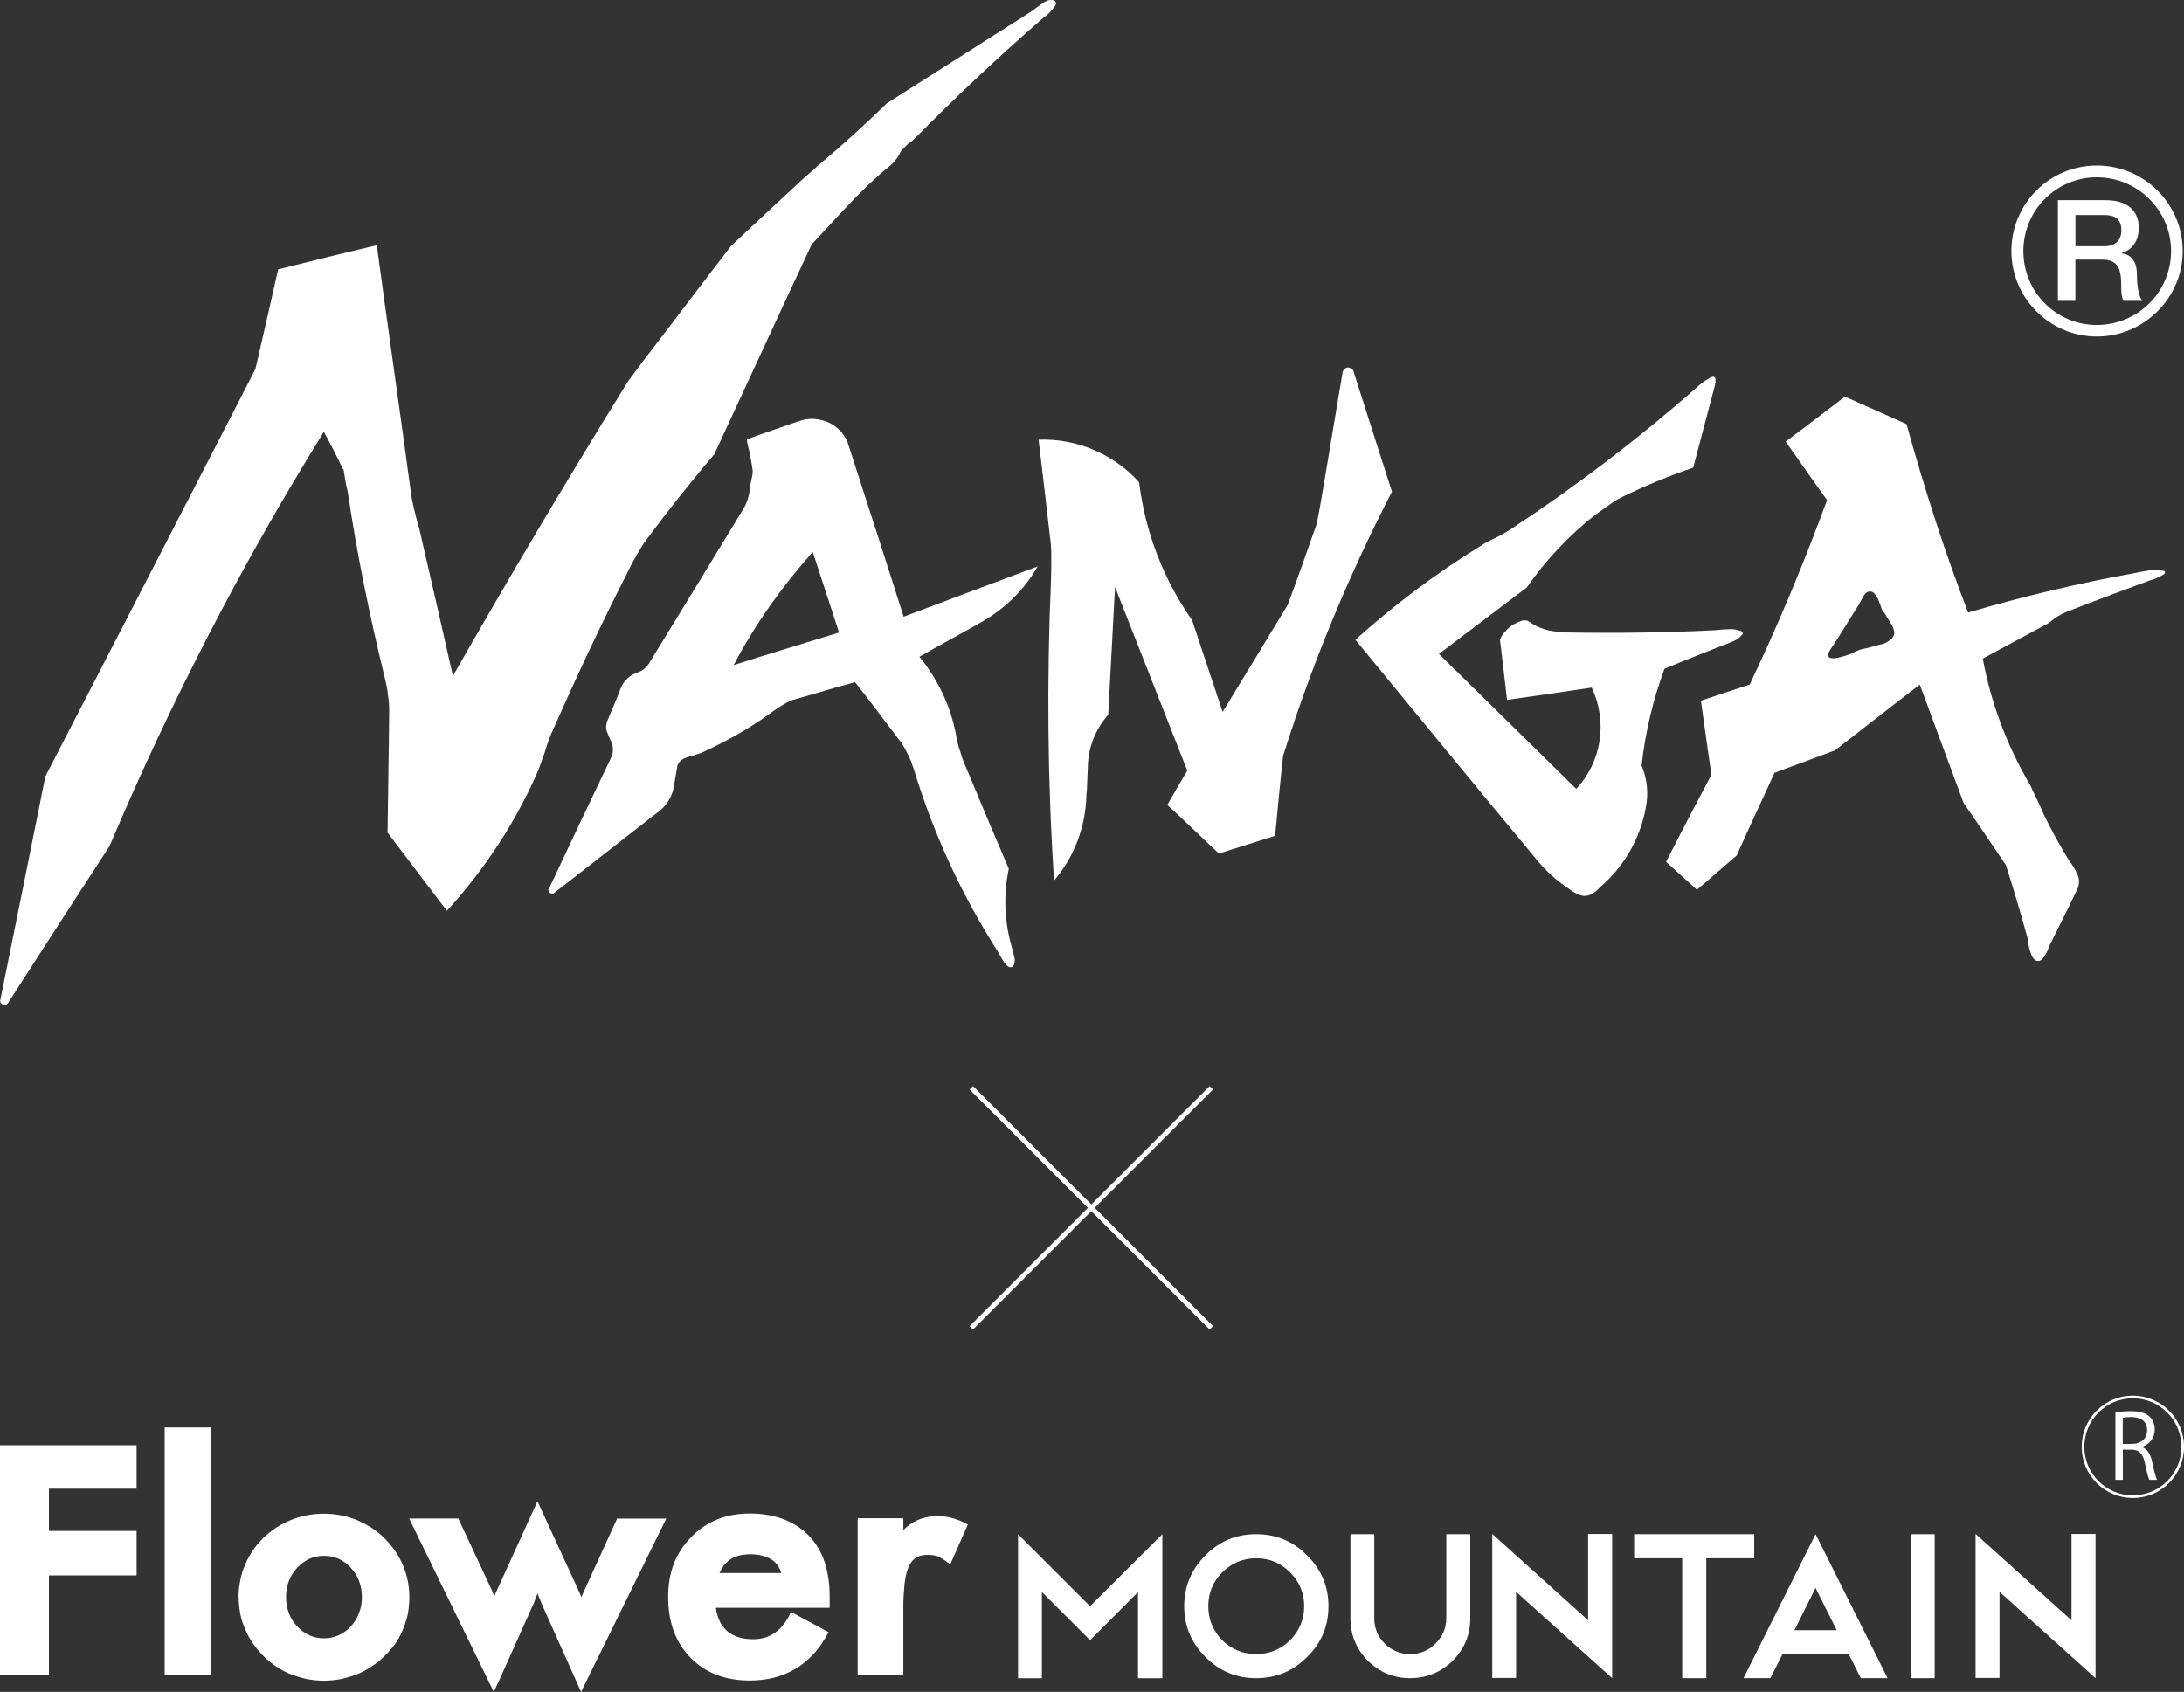 <?xml version="1.0" encoding="UTF-8"?>
<svg id="_レイヤー_1" xmlns="http://www.w3.org/2000/svg" version="1.1" viewBox="0 0 454.26 351.94">
  <rect x="0" y="0" width="454.26" height="351.94" fill="#333333" stroke="none"/>
  <!-- Generator: Adobe Illustrator 29.7.1, SVG Export Plug-In . SVG Version: 2.1.1 Build 8)  -->
  <defs>
    <style>
      .st0, .st1 {
        fill: none;
        stroke: #fff;
        stroke-miterlimit: 10;
      }

      .st2 {
        fill: #fff;
      }

      .st1 {
        stroke-width: .55px;
      }
    </style>
  </defs>
  <g>
    <g>
      <path class="st2" d="M169.77,34.74c5.1-4.22,9.93-8.63,14.68-13.25,10.03-6.35,20.09-12.77,30.12-19.14.67-.48,1.26-.97,2.05-1.49.38-.39.9-.56,1.38-.8.44-.08.91-.08,1.26.02.09.04.29.14.29.28.07.11.07.2.07.38,0,.22-.07.41-.22.54-.48.73-1.14,1.4-1.71,1.95-.44.3-.73.47-1.05.8-9,7.83-17.8,16.1-26.16,24.56-.44.4-.85.87-1.49,1.21-.56.53-1.06,1.06-1.61,1.66-.06.16-.19.29-.23.45,0,.15-1.03,1.82-2.17,2.68-5.89,4.77-10.88,10.66-16.16,16.26-6.81,14.51-13.49,29.12-20.26,43.66-5.1,5.98-10.04,12.25-14.68,18.52-.31.47-.59.94-.88,1.44-.96,1.61-1.78,3.13-2.58,4.81-5.63,10.97-10.78,22.11-15.79,33.4-.5,1.23-.96,2.47-1.33,3.85-.39,1.05-.84,2.26-1.19,3.34-4.63,10.85-11.18,20.82-19.16,29.59-4.1-5.42-8.21-10.82-12.34-16.27.09-8.45.27-16.89.34-25.55,0-.85-.07-1.88-.24-2.87-.09-1.27-.42-2.72-.73-3.99-3.11-12.76-5.73-25.49-7.65-38.44-.38-1.56-.64-3.11-.85-4.6,0-.06-.08-.17-.21-.24-1.16-2.57-2.53-5.09-3.9-7.69-17.06,27.49-31.93,56.28-44.57,86.16-7.09,10.88-14.1,21.75-21.14,32.69-.27.36-.63.47-1.06.33-.41-.2-.67-.59-.52-1.06,3.13-15.39,6.25-30.94,9.35-46.42,14.62-28.26,29.18-56.53,43.69-84.73,1.62-6.95,3.19-13.84,4.73-20.75,6.83-1.71,13.64-3.41,20.52-5.02,2.35,17.4,4.85,34.74,7.19,52.09.25,1.7.72,3.35,1.12,5.04.23.67.46,1.5.62,2.24,2.33,10.05,4.64,20.17,6.9,30.23,11.58-20.32,23.43-40.29,35.71-60.14.27-.46.59-.94.89-1.41,1.01-1.31,1.99-2.64,2.99-3.99,6.09-7.91,12.05-15.87,18.21-23.85,4.95-4.69,15.09-14.08,15.09-14.08,0,0,2.28-1.94,2.72-2.4h-.04Z"/>
      <path class="st2" d="M209.81,180.69c-2.96-6.89-5.86-13.81-8.77-20.79-.47-1.02-.89-2.11-1.22-3.26-.47-1.32-.79-2.57-1-3.96-1.14-5.89-3.79-11.46-7.59-16.06,4.33-2.49,8.64-4.78,12.91-7.22,4.89-2.79,8.9-6.69,11.69-11.58-9.38,3.52-18.64,6.98-27.88,10.47-3.76-11.9-7.59-23.69-11.38-35.42-.55-2.15-2.03-3.9-4.04-4.9-1.97-.93-4.19-1.11-6.24-.41-3.66,1.3-7.36,2.49-10.92,3.82v.14c0,.26.03.56.12.84.44,1.82.79,3.62,1.06,5.47,0,.32,0,.64-.05.94-.26,1.1-.46,2.18-.57,3.25-.15,1.23-.53,2.43-1.11,3.49-6.47,10.7-13.02,21.37-19.53,31.99-.61,1.2-1.58,2.05-2.85,2.47-1.56.52-2.69,1.69-3.3,3.1-.95,2.52-1.99,4.9-2.95,7.19,0,.17-.05.3-.05.41-.15.5-.09,1.17.14,1.61.27.7.51,1.35.87,2.03.45,1.02.45,2.29-.04,3.28-4.35,9.06-8.61,18.07-12.88,27.16-.32.29-.14.7.13.97.34.2.8.2.93,0,7.39-5.7,14.52-11.35,21.78-16.95,1.43-1.11,2.41-2.61,2.94-4.4.29-1.67.61-3.37.88-5.07.11-.5.54-.97.97-1.29.64-.42,1.39-.59,2.13-.77.53-.2,1.22-.44,1.8-.59,4.84-2.22,9.58-4.81,13.92-7.91,1.17-.89,2.54-1.8,3.85-2.55.47-.23.85-.44,1.32-.59,4.37-1.2,8.56-2.55,12.97-3.69,3.21,4.05,6.35,8.3,9.54,12.49.53.73.93,1.47,1.27,2.2.61,1.02,1,2.22,1.38,3.31,4.13,13.64,10.08,26.49,17.77,38.45,0,.06.09.17.09.23.41.76.88,1.52,1.43,2.19.21.09.36.36.68.41h.38c.28-.05.54-.38.54-.67.13-.35.13-.64.13-1.05-.33-1.23-.57-2.38-.91-3.55-1.29-5.04-1.38-10.2-.33-15.22h-.01ZM152.6,138.35c4.46-8.48,10.01-16.31,16.45-23.53,1.82,5.6,3.63,11.15,5.47,16.75-7.38,2.29-14.77,4.48-21.92,6.78Z"/>
      <path class="st2" d="M289.53,102.25c-9.1,17.65-16.73,36.04-22.66,55.01-.61,5.48-1.11,11.02-1.65,16.6-3.97,1.22-7.83,2.49-11.7,3.69-3.65-3.4-7.08-6.81-10.73-10.11,1.36-2.41,2.74-4.76,4.16-7.13-5.01-12.72-10.02-25.44-15.03-38.2-.47,8.83-.94,17.68-1.41,26.54-2.6,2.99-4.11,6.62-4.23,10.55-.06,1.56-.14,3.23-.2,4.79,0,.58-.12,1.05-.12,1.55-.17,6.45-2.49,12.67-6.72,17.63-1.36-20.79-1.53-41.61-.64-62.4.06-2,.09-3.87.06-5.81-.06-1-.06-2.05-.23-2.96-.77-6.92-1.6-13.72-2.41-20.54,7.89-.31,15.64,2.98,20.91,8.86,1.26,10.3,5.05,20.18,11.02,28.68,2.11,6.34,4.26,12.76,6.35,19.09,4.47-7.36,9.04-14.83,13.53-22.25,2.11-5.69,4.13-11.41,6.11-17.06v-.15c.69-3.4,1.21-6.86,1.81-10.25,1.14-6.98,2.35-13.97,3.52-21.02.14-.47.52-.81.99-.92.57,0,1.06.21,1.25.77,2.65,8.39,5.36,16.75,8.01,25.07v-.03Z"/>
      <path class="st2" d="M352.19,97.27c-5.02,1.72-9.98,3.75-14.82,6.12-.67.35-1.34.67-1.91,1.11-1.22.85-2.4,1.7-3.69,2.61-5.42,4.28-10.21,9.32-14.21,15.1-6.01,4.55-12.09,9.12-18.27,13.82,9.53,9.32,19.05,18.73,28.55,28.06,5.36-5.68,6.54-14.04,3.23-21.06-5.86.86-11.64,1.73-17.62,2.55-.43-3.93-.94-8.09-1.41-12.07-.09-.21,0-.42,0-.56.27-.73.67-1.2,1.19-1.74.8-.96,1.9-1.58,3.17-2.05.4-.17.99-.14,1.45,0,.09.12.1.2.28.2,1.87,1.36,4.02,1.94,6.3,2.08.38.03.71.06,1.15.12,10.45.17,20.8.06,31.21-.47.9-.12,1.93-.17,2.78-.2.74-.06,1.65.03,2.33.32.22,0,.29.09.37.12.23.23.27.41.15.64-.03.03-.15.15-.23.23-.56.64-1.15.97-1.87,1.27-4.71,1.85-9.45,3.69-14.12,5.65-2.39,6.45-3.99,13.23-4.76,20.12,1.17,2.82,1.47,5.78.89,8.68-1.17,6.51-4.53,12.38-9.55,16.63-.51.65-1.18,1.15-1.89,1.5-.73.38-1.57.38-2.29.14-.85-.35-1.61-.76-2.26-1.29-2.64-1.76-4.96-3.87-6.92-6.31-12.56-15.13-24.99-30.26-37.51-45.51,8.09-7.27,16.83-13.87,26.16-19.59.84-.61,1.85-1.02,2.73-1.49,1.24-.59,2.43-1.24,3.52-1.97,13.43-8.86,26.36-18.67,38.51-29.37.76-.7,1.6-1.41,2.54-1.86.23-.26.58-.34.81-.43.14-.03.28-.03.4.09.14.08.21.2.23.34v.68c-.02.12-.06.27-.06.47-1.55,5.75-3.02,11.48-4.56,17.3v.02Z"/>
      <path class="st2" d="M450.26,118.94s-.09-.12-.09-.18c-.14,0-.24-.05-.46-.05-.73-.18-1.47-.18-2.2-.12-1.2.17-2.46.39-3.6.64-11.68,2.11-23.17,4.84-34.55,8.19-4.95-12.84-9.14-25.92-12.81-39.2-4.23-1.9-8.55-3.81-12.82-5.72-4.13,3.16-8.1,6.22-12.33,9.36,2.88,4.01,5.72,8.18,8.62,12.16-4.8,13.08-10.13,25.86-16.09,38.36-3.43,1.14-6.78,2.26-10.15,3.38.74,5.15,1.41,10.26,2.19,15.39-3.19,5.98-6.33,12.02-9.44,18.12,2.11,1.88,4.29,3.91,6.42,5.81,2.76-2.32,5.46-4.75,8.26-7.12,2.59-5.78,5.27-11.49,7.88-17.21,4.13-1.53,8.41-3.11,12.57-4.66,5.84-4.52,11.7-9.12,17.64-13.7,3.02,8.25,6.11,16.45,9.13,24.66,3.01,4.29,5.87,8.62,8.8,12.91,1.61,5.09,3.09,10.05,4.49,15.16.03.5.11.88.18,1.32.19.94.44,1.82.81,2.61.2.32.47.55.72.73.31.2.81.14,1.09-.06.3-.23.55-.56.77-.88.4-.67.7-1.3.94-2.05,1.87-3.76,3.76-7.48,5.54-11.21.2-.3.27-.53.38-.82.45-1.09.34-2.17-.17-3.11-.44-.94-.94-1.79-1.55-2.52-2.04-3.32-3.93-6.75-5.6-10.29-.63-1.56-1.39-3.05-2.14-4.6-.2-.65-.58-1.12-.93-1.8-4.5-7.88-7.71-16.47-9.35-25.44,4.4-2.35,8.77-4.76,13.16-7.1.56-.23,1.05-.7,1.61-1.14,1-.7,2.05-1.29,3.26-1.72,5.63-2.2,11.26-4.29,16.89-6.37.91-.2,1.72-.64,2.46-1.05.23-.09.38-.2.47-.36v-.08c.16-.17.09-.17,0-.2v-.04ZM393.43,132.89c-.7.59-1.49,1.09-2.49,1.2-1.27.38-2.41.7-3.79.97-.7.23-1.35.5-2.05.91-1.17.41-2.29.79-3.57.97-.16,0-.47,0-.7-.06-.2,0-.27-.06-.41-.17-.12-.15-.18-.33-.18-.47.06-.27.15-.5.23-.73.09-.17.15-.3.27-.44,2.08-3.08,4-6.37,6.01-9.5.27-.59.66-1.2.88-1.64.18-.33.52-.64.77-.77.3-.17.71-.17,1.13,0,.28.2.62.62.91,1.12.31.55.51,1.14.74,1.79.13.5.37,1.05.82,1.49.56,1.03,1.19,1.88,1.71,2.88.15.41.29.79.29,1.32-.06.3-.2.77-.56,1.14h-.01Z"/>
    </g>
    <path class="st2" d="M431.68,44.73h5.89c1.97,0,3.66.5,3.66,3.19,0,2.11-1.32,3.3-3.52,3.3h-6.03v-6.49h0ZM428.03,62.58h3.64v-8.58h5.45c3.35,0,4.09,1.75,4.09,5.52,0,1.03,0,2.21.48,3.06h3.93c-.78-.83-1.15-3.06-1.15-5.48,0-3.34-1.84-4.25-3.08-4.38v-.15c.69-.14,3.46-1.2,3.46-5.21,0-3.49-2.33-5.72-6.88-5.72h-9.94v20.93h0Z"/>
    <path class="st2" d="M418.36,52.23c0,9.81,8.03,17.77,17.77,17.77s17.86-7.96,17.86-17.77-8-17.8-17.86-17.8-17.77,7.95-17.77,17.8ZM420.85,52.23c0-8.47,6.78-15.35,15.28-15.35s15.44,6.88,15.44,15.35-6.91,15.37-15.44,15.37-15.28-6.92-15.28-15.37Z"/>
  </g>
  <g>
    <g>
      <path class="st2" d="M0,300.63h28.41v9.04H10.18v8.79h18.23v9.25H10.18v20.71H0v-47.8h0Z"/>
      <path class="st2" d="M34.25,296.94h9.54v51.43h-9.54v-51.43Z"/>
      <path class="st2" d="M49.61,332.16c0-1.1.13-2.24.37-3.43.23-1.21.56-2.29,1-3.24.42-1.04.98-2.03,1.62-2.98.62-.93,1.37-1.82,2.23-2.66.79-.73,1.68-1.45,2.7-2.14,1.01-.63,2.02-1.14,3.02-1.55.93-.39,2.03-.7,3.31-.97,1.24-.23,2.4-.32,3.47-.32,2.4,0,4.68.43,6.84,1.3.95.39,1.97.92,3.05,1.58,1.04.71,1.95,1.43,2.73,2.22.84.84,1.59,1.72,2.24,2.65.64.94,1.18,1.93,1.62,2.98.41.96.75,2.02,1,3.22.22,1.06.33,2.18.33,3.37s-.1,2.34-.29,3.44c-.21.99-.55,2.09-1.01,3.27-.51,1.17-1.04,2.17-1.61,2.99-.7.95-1.44,1.82-2.24,2.59-.96.94-1.88,1.67-2.79,2.21-.99.68-2.01,1.22-3.05,1.63h-.03c-1.09.4-2.18.73-3.31.97-1.27.22-2.43.32-3.46.32s-2.19-.11-3.43-.32c-.94-.2-2.04-.51-3.28-.97h-.05c-1.14-.46-2.16-.98-3.04-1.59-1.07-.71-1.96-1.45-2.7-2.2-.87-.87-1.62-1.76-2.23-2.67-.67-.96-1.21-1.94-1.62-2.98-.46-.98-.8-2.04-1.04-3.24-.21-1.26-.32-2.4-.32-3.44l-.03-.04ZM75.27,332.21c0-2.41-.78-4.46-2.33-6.12-.76-.8-1.6-1.42-2.53-1.85-.97-.42-1.99-.61-3.02-.61s-2.07.2-3.02.61c-.91.42-1.76,1.04-2.53,1.85-.8.87-1.39,1.78-1.75,2.76-.39,1.04-.6,2.17-.6,3.36s.21,2.36.6,3.35c.38,1.06.97,1.97,1.75,2.76.77.85,1.62,1.46,2.53,1.85.87.41,1.87.62,3.02.62s2.12-.21,3.02-.62c.9-.39,1.75-1.01,2.53-1.85.78-.8,1.35-1.71,1.71-2.76.42-.97.62-2.09.62-3.35Z"/>
      <path class="st2" d="M119.7,349.34l-6.92-15.47-.97-2.4-.84,2.13-7.06,15.74-1.21,2.59-17.6-36.06h10.24l.35.78,6.72,14.37.37,1.04.22-.39h-.04l8.83-19.39,8.91,19.37.23.57.49-1.14,6.94-15.2h10.22l-17.72,36.06-1.15-2.59h0Z"/>
      <path class="st2" d="M148.89,334.46c.63,4.34,3.22,6.52,7.78,6.52h.13c3.49-.04,6.05-1.95,7.72-5.68l7.82,4.22c-.49.91-1,1.71-1.47,2.43-.47.71-1.07,1.47-1.77,2.23-1.18,1.23-2.42,2.24-3.74,3.01-2.71,1.58-5.83,2.38-9.4,2.38-5.16,0-9.29-1.6-12.36-4.77-3.1-3.19-4.63-7.39-4.63-12.6s1.59-9.16,4.77-12.44c3.17-3.29,7.25-4.93,12.22-4.93s9.24,1.52,12.2,4.53c1.59,1.65,2.73,3.55,3.4,5.7.67,2.15,1,4.41,1,6.77v2.62h-23.67ZM162.51,327.2c-.47-1.45-1.29-2.47-2.45-3.03-1.14-.57-2.47-.86-3.94-.86-1.96,0-3.49.45-4.58,1.33h-.02c-.8.67-1.42,1.52-1.86,2.57h12.85,0Z"/>
      <path class="st2" d="M187.9,318.26c1.69-1.72,3.77-2.66,6.26-2.87.28-.02.56-.02.85-.02,2.14,0,4.24.58,6.29,1.76l-3.64,8.26c-.86-.62-1.58-1.11-2.16-1.44-.56-.34-1.42-.52-2.57-.52-1.76,0-3,.68-3.7,2.02-.56,1.04-.92,2.38-1.09,4.04-.16,1.66-.25,3.13-.25,4.46v14.42h-9.5v-32.56h9.5v2.44h.01Z"/>
    </g>
    <g>
      <path class="st2" d="M216.71,331.18v17.91h-4.96v-29.95l14.97,14.98,15.04-14.98v29.95h-5.06v-17.91l-9.97,10.01-10.01-10.01h-.01Z"/>
      <path class="st2" d="M261.29,319.13c4.15,0,7.66,1.47,10.57,4.41,2.97,2.93,4.45,6.46,4.45,10.57s-1.48,7.71-4.45,10.57c-2.91,2.93-6.43,4.4-10.57,4.4s-7.66-1.47-10.57-4.4c-2.93-2.91-4.41-6.44-4.41-10.57s1.48-7.64,4.41-10.57c2.87-2.94,6.4-4.41,10.57-4.41ZM261.29,324.14c-2.73,0-5.09.97-7.08,2.93-1.93,1.94-2.89,4.29-2.89,7.04s.96,5.08,2.89,7.08c1.99,1.93,4.35,2.88,7.08,2.88s5.08-.95,7.04-2.88c1.95-1.99,2.93-4.34,2.93-7.08s-.98-5.09-2.93-7.04c-1.96-1.96-4.29-2.93-7.04-2.93Z"/>
      <path class="st2" d="M305.81,336.61c0,3.45-1.22,6.39-3.66,8.85-2.47,2.41-5.43,3.62-8.85,3.62s-6.33-1.21-8.8-3.62c-2.42-2.47-3.62-5.42-3.62-8.85v-17.48h4.96v17.48c0,2.07.72,3.82,2.16,5.27,1.48,1.46,3.25,2.19,5.31,2.19s3.83-.73,5.27-2.19c1.49-1.47,2.24-3.24,2.24-5.27v-17.48h4.99v17.48h0Z"/>
      <path class="st2" d="M310.38,319.08l19.94,17.96v-17.96h5v29.96-.04.08l-19.98-17.96v17.91h-4.96v-29.96h0Z"/>
      <path class="st2" d="M339.89,319.13h24.98v5.01h-9.97v24.94h-5.01v-24.94h-10v-5.01Z"/>
      <path class="st2" d="M384.53,344.07h-13.76l-2.55,5.01h-5.58l14.99-29.95,14.98,29.95h-5.57l-2.51-5.01h0ZM373.23,339.11h8.8l-4.41-8.8-4.39,8.8Z"/>
      <path class="st2" d="M397.44,319.13h4.96v29.95h-4.96v-29.95Z"/>
      <path class="st2" d="M410.91,319.08l19.95,17.96v-17.96h5v29.96-.04.08l-19.97-17.96v17.91h-4.98v-29.96h0Z"/>
    </g>
    <path class="st1" d="M453.99,300.96c0,5.73-4.64,10.37-10.37,10.37s-10.37-4.64-10.37-10.37,4.64-10.37,10.37-10.37,10.37,4.64,10.37,10.37Z"/>
    <path class="st2" d="M445.52,301.03c1.1.35,1.75,1.42,2.09,2.96.45,2.05.76,3.3,1.04,3.84h-1.6c-.22-.41-.54-1.66-.91-3.43-.41-1.98-1.19-2.85-2.87-2.85h-1.73v6.28h-1.55v-13.99c.88-.19,2.11-.3,3.22-.3,1.84,0,3.06.37,3.9,1.16.67.61,1.06,1.58,1.06,2.65,0,1.88-1.14,3.09-2.65,3.63v.06h0ZM443.35,300.36c1.98,0,3.24-1.12,3.24-2.83,0-2.1-1.58-2.76-3.32-2.76-.84,0-1.43.07-1.75.15v5.44h1.83Z"/>
  </g>
  <g>
    <line class="st0" x1="202.03" y1="226.28" x2="251.95" y2="276.2"/>
    <line class="st0" x1="202.03" y1="276.2" x2="251.95" y2="226.28"/>
  </g>
</svg>